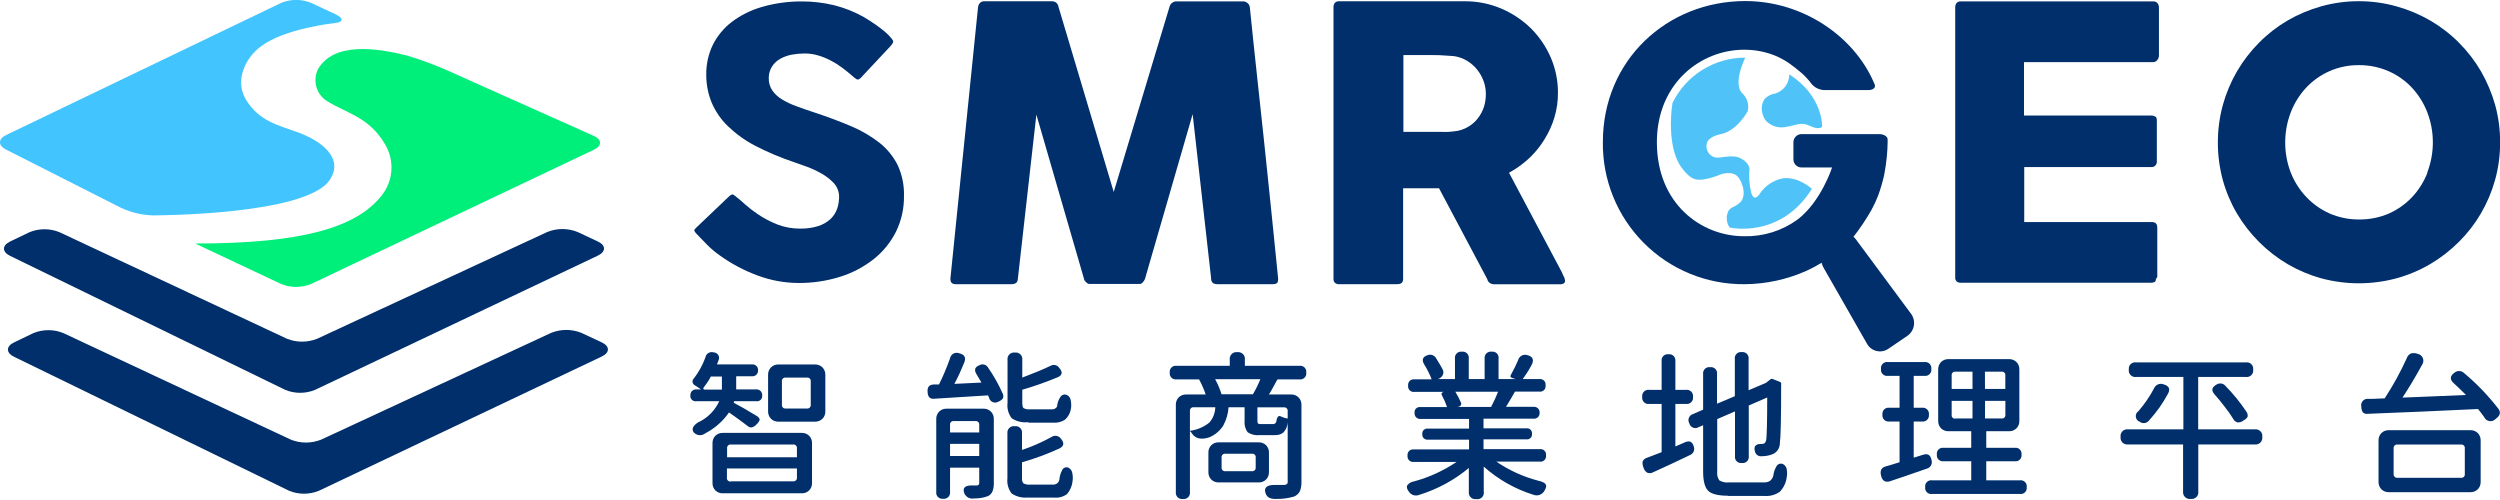 <svg width="140" height="28" viewBox="0 0 140 28" fill="none" xmlns="http://www.w3.org/2000/svg">
<g clip-path="url(#clip0_92_954)">
<path d="M18.465 10.076C19.322 8.791 17.846 7.829 16.692 7.414C15.537 7 14.525 6.78 13.789 5.607C13.127 4.543 13.708 3.262 14.627 2.584C15.989 1.578 18.721 1.297 18.721 1.297C19.229 1.247 19.266 1.024 18.805 0.808L17.422 0.161C16.884 -0.059 16.282 -0.059 15.745 0.161L0.346 7.56C-0.115 7.779 -0.118 8.151 0.346 8.38L6.783 11.641C7.335 11.896 7.933 12.039 8.541 12.062C8.541 12.062 17.134 12.072 18.465 10.076Z" fill="#42C4FF"/>
<path d="M26.962 4.8L25.266 4.038C24.462 3.675 23.636 3.364 22.791 3.11C21.089 2.683 18.688 2.333 17.802 3.884C17.657 4.187 17.626 4.533 17.715 4.857C17.805 5.182 18.01 5.463 18.291 5.647C19.353 6.322 20.683 6.545 21.572 8.095C21.836 8.54 21.956 9.056 21.916 9.572C21.876 10.088 21.678 10.58 21.349 10.979C19.938 12.743 16.914 13.637 10.93 13.637L15.742 15.902C16.28 16.122 16.883 16.122 17.422 15.902L33.256 8.386C33.717 8.166 33.714 7.82 33.256 7.612L26.962 4.8Z" fill="#00EE7A"/>
<path d="M17.756 18.972C17.215 19.186 16.614 19.186 16.073 18.972L3.33 13.003C2.792 12.783 2.19 12.783 1.653 13.003L0.569 13.523C0.108 13.743 0.108 14.108 0.569 14.331L15.971 21.831C16.507 22.053 17.109 22.053 17.645 21.831L33.479 14.315C33.94 14.095 33.94 13.739 33.479 13.523L32.337 12.988C31.797 12.773 31.194 12.773 30.654 12.988L17.756 18.972Z" fill="#002F6C"/>
<path d="M17.976 24.623C17.435 24.836 16.833 24.836 16.292 24.623L3.549 18.653C3.012 18.434 2.41 18.434 1.872 18.653L0.789 19.173C0.331 19.393 0.328 19.758 0.789 19.981L16.187 27.482C16.723 27.703 17.325 27.703 17.861 27.482L33.699 19.965C34.16 19.746 34.157 19.39 33.699 19.173L32.554 18.638C32.013 18.423 31.411 18.423 30.87 18.638L17.976 24.623Z" fill="#002F6C"/>
<path d="M50.27 9.246C50.029 8.766 49.687 8.344 49.267 8.008C48.785 7.63 48.254 7.318 47.689 7.08C47.07 6.814 46.371 6.551 45.628 6.306C45.232 6.177 44.882 6.056 44.588 5.944C44.311 5.846 44.045 5.719 43.793 5.567C43.581 5.442 43.398 5.274 43.255 5.075C43.117 4.871 43.046 4.63 43.05 4.385C43.045 4.146 43.112 3.911 43.242 3.71C43.364 3.528 43.529 3.38 43.722 3.277C43.921 3.172 44.135 3.098 44.356 3.057C44.593 3.015 44.833 2.995 45.074 2.995C45.332 2.995 45.589 3.034 45.835 3.11C46.069 3.18 46.296 3.272 46.513 3.385C46.722 3.494 46.923 3.618 47.113 3.757C47.293 3.887 47.457 4.02 47.605 4.143L47.708 4.233C47.785 4.303 47.866 4.367 47.952 4.425C47.981 4.446 48.016 4.457 48.051 4.456C48.109 4.442 48.162 4.41 48.2 4.363L49.824 2.63C49.888 2.566 49.944 2.494 49.991 2.417C50.01 2.386 50.02 2.351 50.019 2.315C50.002 2.26 49.974 2.209 49.935 2.166C49.832 2.036 49.716 1.915 49.589 1.807C49.434 1.674 49.252 1.532 49.044 1.386C48.837 1.241 48.611 1.095 48.376 0.956C47.85 0.66 47.287 0.437 46.702 0.291C46.116 0.149 45.516 0.079 44.913 0.08C44.152 0.075 43.395 0.179 42.663 0.39C42.053 0.565 41.481 0.85 40.974 1.232C40.53 1.573 40.17 2.01 39.919 2.51C39.669 3.03 39.543 3.601 39.55 4.178C39.547 4.721 39.652 5.26 39.86 5.762C40.07 6.249 40.374 6.689 40.754 7.058C41.209 7.497 41.725 7.868 42.286 8.16C42.993 8.526 43.728 8.836 44.483 9.088L45.167 9.33C45.444 9.431 45.712 9.554 45.968 9.698C46.222 9.835 46.453 10.009 46.655 10.215C46.761 10.32 46.846 10.444 46.903 10.582C46.96 10.72 46.99 10.867 46.99 11.016C46.989 11.242 46.954 11.467 46.884 11.682C46.805 11.906 46.674 12.109 46.501 12.273C46.3 12.453 46.062 12.587 45.804 12.666C45.478 12.763 45.139 12.809 44.799 12.802C44.376 12.804 43.957 12.73 43.561 12.582C43.16 12.426 42.778 12.226 42.422 11.985C42.185 11.826 41.958 11.651 41.745 11.462C41.559 11.298 41.404 11.152 41.286 11.069C41.218 11.007 41.144 10.952 41.067 10.902C41.053 10.893 41.037 10.886 41.02 10.883C40.959 10.902 40.903 10.933 40.853 10.973L39.021 12.718C38.891 12.839 38.873 12.898 38.873 12.907C38.909 12.982 38.958 13.05 39.018 13.108C39.04 13.124 39.06 13.143 39.077 13.164C39.1 13.183 39.119 13.204 39.136 13.229C39.257 13.356 39.408 13.514 39.603 13.711C39.814 13.922 40.041 14.114 40.284 14.287C40.941 14.762 41.659 15.145 42.419 15.426C43.156 15.702 43.937 15.845 44.724 15.847C45.518 15.852 46.307 15.733 47.064 15.494C47.743 15.281 48.377 14.945 48.936 14.504C49.454 14.091 49.876 13.57 50.174 12.978C50.478 12.358 50.631 11.676 50.623 10.985C50.641 10.386 50.52 9.791 50.27 9.246Z" fill="#002F6C"/>
<path d="M69.991 0.415C69.987 0.369 69.974 0.324 69.953 0.283C69.931 0.242 69.902 0.206 69.867 0.176C69.798 0.112 69.707 0.077 69.613 0.077H65.9C65.806 0.073 65.714 0.101 65.639 0.158C65.565 0.214 65.512 0.296 65.491 0.387L62.369 10.75L59.275 0.381C59.263 0.291 59.218 0.21 59.148 0.152C59.079 0.095 58.99 0.066 58.9 0.071H55.137C55.09 0.067 55.043 0.073 54.998 0.089C54.954 0.105 54.914 0.131 54.88 0.164C54.815 0.231 54.776 0.319 54.769 0.412L53.222 15.605C53.222 15.822 53.311 15.915 53.531 15.915H56.626C56.882 15.915 56.994 15.819 57.003 15.584L58.037 6.418L60.701 15.602C60.713 15.681 60.755 15.752 60.819 15.8C60.862 15.853 60.922 15.889 60.989 15.902H63.848C63.909 15.89 63.964 15.855 64 15.803C64.054 15.751 64.095 15.686 64.12 15.615L66.788 6.393L67.821 15.571C67.821 15.819 67.939 15.915 68.19 15.915H71.266C71.535 15.915 71.575 15.806 71.575 15.646V15.59C71.321 13.037 71.058 10.481 70.798 8.008C70.538 5.536 70.248 2.971 69.991 0.415Z" fill="#002F6C"/>
<path d="M87.369 15.067L84.504 9.673L84.634 9.599C85.015 9.38 85.368 9.115 85.686 8.81C86.003 8.504 86.278 8.157 86.506 7.779C86.74 7.401 86.923 6.993 87.05 6.566C87.182 6.124 87.248 5.664 87.245 5.202C87.249 4.519 87.111 3.842 86.84 3.215C86.575 2.605 86.197 2.051 85.726 1.581C85.245 1.114 84.682 0.739 84.064 0.477C83.419 0.204 82.725 0.067 82.025 0.071H75.001C74.956 0.067 74.911 0.072 74.869 0.086C74.827 0.101 74.788 0.124 74.756 0.155C74.698 0.23 74.67 0.323 74.676 0.418V15.602C74.672 15.645 74.677 15.688 74.69 15.728C74.703 15.768 74.725 15.806 74.753 15.838C74.823 15.893 74.911 15.921 75.001 15.915H78.231C78.516 15.915 78.575 15.788 78.575 15.605V10.543H80.586L83.288 15.633C83.303 15.715 83.35 15.789 83.418 15.838C83.487 15.89 83.572 15.918 83.659 15.918H87.372C87.448 15.923 87.523 15.902 87.586 15.859C87.606 15.841 87.622 15.819 87.632 15.793C87.642 15.768 87.645 15.741 87.641 15.714C87.632 15.613 87.598 15.517 87.543 15.432C87.487 15.293 87.434 15.172 87.369 15.067ZM83.102 5.982C83.026 6.214 82.911 6.432 82.761 6.625C82.609 6.821 82.42 6.985 82.204 7.108C81.977 7.243 81.722 7.326 81.459 7.352C81.335 7.368 81.221 7.377 81.115 7.386C81.01 7.396 80.892 7.386 80.756 7.386H78.59V3.085H80.246C80.462 3.085 80.657 3.085 80.84 3.104L81.412 3.141C81.675 3.178 81.928 3.267 82.155 3.404C82.37 3.534 82.561 3.7 82.718 3.896C82.873 4.089 82.995 4.305 83.08 4.537C83.163 4.763 83.206 5.001 83.207 5.242C83.212 5.493 83.176 5.742 83.102 5.982Z" fill="#002F6C"/>
<path d="M120.545 3.478C120.594 3.484 120.643 3.477 120.688 3.458C120.733 3.439 120.772 3.408 120.802 3.37C120.863 3.299 120.898 3.209 120.901 3.116V0.439C120.907 0.341 120.875 0.243 120.811 0.167C120.778 0.134 120.739 0.109 120.695 0.093C120.651 0.078 120.604 0.072 120.557 0.077H109.81C109.768 0.074 109.724 0.08 109.684 0.094C109.644 0.109 109.606 0.131 109.575 0.161C109.515 0.234 109.485 0.327 109.492 0.421V15.522C109.486 15.564 109.491 15.607 109.504 15.648C109.517 15.689 109.54 15.726 109.569 15.757C109.636 15.813 109.723 15.841 109.81 15.834H120.44C120.706 15.834 120.721 15.723 120.731 15.664V15.615L120.765 15.578C120.778 15.567 120.788 15.554 120.796 15.539C120.803 15.524 120.807 15.508 120.808 15.491V12.774C120.808 12.526 120.715 12.434 120.474 12.434H113.357V9.355H120.474C120.516 9.359 120.558 9.353 120.597 9.338C120.637 9.323 120.672 9.299 120.7 9.268C120.749 9.216 120.779 9.148 120.783 9.076V6.737C120.783 6.591 120.731 6.551 120.712 6.539C120.638 6.49 120.55 6.466 120.462 6.471H113.344V3.478H120.545Z" fill="#002F6C"/>
<path d="M139.731 5.886C139.544 5.225 139.277 4.59 138.936 3.995C138.594 3.409 138.178 2.869 137.698 2.389C137.22 1.908 136.681 1.492 136.095 1.151C135.497 0.805 134.858 0.536 134.192 0.353C133.509 0.162 132.803 0.066 132.094 0.068C131.384 0.066 130.677 0.162 129.993 0.353C129.332 0.537 128.698 0.804 128.105 1.148C127.522 1.489 126.986 1.905 126.511 2.386C126.032 2.867 125.616 3.406 125.273 3.992C124.929 4.586 124.662 5.221 124.478 5.883C124.292 6.568 124.199 7.274 124.2 7.984C124.199 8.693 124.292 9.4 124.478 10.085C124.659 10.743 124.927 11.375 125.273 11.963C125.618 12.543 126.034 13.077 126.511 13.554C126.989 14.032 127.526 14.448 128.108 14.792C128.7 15.137 129.335 15.405 129.996 15.587C131.371 15.957 132.82 15.957 134.195 15.587C134.857 15.406 135.493 15.139 136.086 14.792C136.67 14.448 137.208 14.032 137.689 13.554C138.168 13.079 138.584 12.544 138.926 11.963C139.271 11.374 139.538 10.742 139.722 10.085C139.912 9.401 140.008 8.694 140.006 7.984C140.011 7.275 139.918 6.569 139.731 5.886ZM135.94 9.661C135.746 10.169 135.454 10.634 135.083 11.032C134.713 11.425 134.268 11.741 133.774 11.96C133.248 12.184 132.681 12.297 132.109 12.291C131.538 12.295 130.972 12.179 130.447 11.951C129.956 11.731 129.513 11.415 129.145 11.023C128.772 10.629 128.479 10.166 128.281 9.661C128.075 9.124 127.97 8.553 127.972 7.978C127.971 7.403 128.076 6.834 128.281 6.297C128.476 5.786 128.767 5.318 129.138 4.917C129.506 4.523 129.949 4.207 130.441 3.989C130.964 3.758 131.529 3.642 132.1 3.648C132.673 3.643 133.24 3.759 133.765 3.989C134.26 4.206 134.705 4.521 135.074 4.917C135.445 5.318 135.736 5.786 135.931 6.297C136.137 6.834 136.241 7.403 136.24 7.978C136.24 8.553 136.133 9.124 135.925 9.661H135.94Z" fill="#002F6C"/>
<path d="M38.879 24.242C38.827 24.196 38.795 24.131 38.79 24.062C38.785 23.993 38.807 23.924 38.851 23.871C38.941 23.75 39.062 23.657 39.201 23.602C39.675 23.353 40.053 22.955 40.278 22.469H38.993C38.948 22.476 38.902 22.472 38.859 22.458C38.816 22.443 38.776 22.419 38.744 22.387C38.712 22.355 38.688 22.316 38.673 22.272C38.659 22.229 38.655 22.183 38.662 22.138C38.659 22.093 38.665 22.049 38.681 22.007C38.696 21.966 38.721 21.928 38.752 21.897C38.783 21.865 38.821 21.841 38.863 21.825C38.904 21.81 38.949 21.803 38.993 21.807H39.272C39.247 21.807 39.207 21.767 39.145 21.726L38.931 21.59C38.895 21.573 38.862 21.547 38.837 21.515C38.811 21.484 38.793 21.447 38.783 21.407C38.776 21.367 38.78 21.326 38.793 21.288C38.807 21.249 38.83 21.215 38.86 21.188C39.134 20.831 39.351 20.435 39.504 20.012C39.513 19.962 39.532 19.914 39.56 19.872C39.589 19.83 39.626 19.795 39.67 19.769C39.713 19.742 39.761 19.726 39.812 19.719C39.862 19.713 39.913 19.718 39.962 19.733C40.015 19.734 40.068 19.748 40.114 19.775C40.161 19.802 40.199 19.84 40.226 19.886C40.254 19.932 40.268 19.985 40.269 20.038C40.27 20.092 40.257 20.145 40.231 20.191C40.208 20.264 40.181 20.335 40.151 20.405H42.116C42.16 20.401 42.206 20.407 42.248 20.423C42.29 20.438 42.328 20.463 42.36 20.494C42.392 20.526 42.417 20.565 42.432 20.607C42.447 20.649 42.454 20.694 42.45 20.739C42.453 20.784 42.447 20.828 42.431 20.87C42.415 20.912 42.391 20.95 42.359 20.982C42.327 21.013 42.289 21.037 42.247 21.053C42.205 21.068 42.16 21.074 42.116 21.07H41.227V21.538C41.227 21.659 41.227 21.749 41.227 21.807H42.351C42.395 21.803 42.44 21.81 42.481 21.825C42.523 21.841 42.561 21.865 42.592 21.897C42.623 21.928 42.648 21.966 42.663 22.007C42.679 22.049 42.685 22.093 42.682 22.138C42.689 22.183 42.685 22.229 42.671 22.272C42.656 22.316 42.632 22.355 42.6 22.387C42.568 22.419 42.528 22.443 42.485 22.458C42.442 22.472 42.396 22.476 42.351 22.469H41.113L41.085 22.552C41.366 22.695 41.797 22.942 42.379 23.295C42.496 23.372 42.552 23.45 42.54 23.521C42.499 23.622 42.434 23.711 42.351 23.781C42.285 23.852 42.202 23.904 42.109 23.933C42.065 23.939 42.02 23.936 41.978 23.922C41.935 23.908 41.897 23.884 41.865 23.852C41.453 23.543 41.107 23.289 40.825 23.097C40.484 23.588 40.029 23.989 39.498 24.264C39.409 24.336 39.298 24.373 39.184 24.369C39.07 24.365 38.962 24.32 38.879 24.242ZM39.498 21.819H40.426V21.086H39.807C39.737 21.224 39.656 21.356 39.566 21.482C39.516 21.553 39.47 21.618 39.42 21.677C39.371 21.735 39.362 21.819 39.47 21.819H39.498ZM40.485 27.624C40.407 27.628 40.329 27.616 40.256 27.588C40.183 27.56 40.117 27.518 40.061 27.463C40.007 27.408 39.965 27.342 39.937 27.27C39.909 27.197 39.897 27.12 39.9 27.043V24.824C39.897 24.746 39.909 24.669 39.937 24.597C39.965 24.524 40.007 24.458 40.061 24.403C40.117 24.349 40.183 24.306 40.256 24.279C40.329 24.251 40.407 24.238 40.485 24.242H44.888C44.966 24.238 45.044 24.251 45.117 24.279C45.19 24.306 45.256 24.349 45.312 24.403C45.366 24.458 45.409 24.524 45.436 24.597C45.464 24.669 45.477 24.746 45.473 24.824V27.043C45.477 27.12 45.464 27.197 45.436 27.27C45.409 27.342 45.366 27.408 45.312 27.463C45.256 27.518 45.19 27.56 45.117 27.588C45.044 27.616 44.966 27.628 44.888 27.624H40.485ZM40.717 25.607H44.628V25.108C44.632 25.079 44.63 25.05 44.62 25.022C44.611 24.994 44.596 24.969 44.575 24.948C44.554 24.927 44.529 24.911 44.501 24.901C44.474 24.892 44.444 24.888 44.415 24.892H40.934C40.904 24.888 40.874 24.891 40.846 24.9C40.818 24.909 40.792 24.925 40.771 24.946C40.75 24.967 40.734 24.993 40.725 25.021C40.716 25.049 40.713 25.079 40.717 25.108V25.607ZM40.934 26.953H44.415C44.444 26.956 44.474 26.953 44.501 26.944C44.529 26.934 44.554 26.918 44.575 26.897C44.596 26.876 44.611 26.851 44.62 26.823C44.63 26.795 44.632 26.765 44.628 26.736V26.235H40.708V26.736C40.702 26.766 40.703 26.797 40.711 26.826C40.719 26.855 40.734 26.882 40.754 26.904C40.775 26.927 40.8 26.944 40.829 26.955C40.857 26.965 40.888 26.969 40.918 26.965L40.934 26.953ZM43.598 23.614C43.52 23.617 43.443 23.604 43.371 23.576C43.299 23.549 43.233 23.507 43.177 23.453C43.122 23.397 43.08 23.331 43.051 23.258C43.023 23.185 43.01 23.107 43.013 23.029V20.993C43.01 20.915 43.023 20.838 43.051 20.765C43.08 20.693 43.122 20.627 43.177 20.572C43.232 20.518 43.298 20.475 43.371 20.448C43.443 20.42 43.52 20.407 43.598 20.411H45.634C45.712 20.407 45.789 20.42 45.861 20.448C45.934 20.475 46 20.518 46.055 20.572C46.109 20.627 46.152 20.693 46.18 20.765C46.209 20.838 46.222 20.915 46.219 20.993V23.029C46.222 23.107 46.209 23.185 46.181 23.258C46.152 23.331 46.11 23.397 46.055 23.453C45.999 23.507 45.933 23.549 45.861 23.576C45.789 23.604 45.711 23.617 45.634 23.614H43.598ZM44 22.877H45.185C45.215 22.881 45.245 22.879 45.273 22.869C45.301 22.86 45.327 22.844 45.348 22.823C45.369 22.802 45.385 22.776 45.394 22.748C45.403 22.72 45.406 22.69 45.402 22.661V21.361C45.406 21.332 45.403 21.302 45.394 21.274C45.385 21.245 45.369 21.22 45.348 21.199C45.327 21.178 45.301 21.162 45.273 21.153C45.245 21.143 45.215 21.14 45.185 21.145H44C43.971 21.141 43.941 21.144 43.914 21.154C43.886 21.163 43.861 21.179 43.84 21.2C43.819 21.221 43.804 21.247 43.795 21.274C43.785 21.302 43.783 21.332 43.787 21.361V22.661C43.782 22.689 43.785 22.717 43.793 22.744C43.801 22.771 43.815 22.796 43.834 22.816C43.853 22.837 43.876 22.853 43.902 22.864C43.928 22.875 43.957 22.879 43.985 22.877H44Z" fill="#002F6C"/>
<path d="M55.385 22.268C55.385 22.249 55.37 22.228 55.357 22.2L55.329 22.141L53.141 22.277L52.306 22.33C52.258 22.337 52.209 22.334 52.162 22.32C52.116 22.306 52.073 22.282 52.037 22.249C51.977 22.165 51.946 22.064 51.947 21.962C51.916 21.68 52.034 21.538 52.297 21.531H52.43H52.584C52.82 21.054 53.027 20.564 53.203 20.061C53.214 20.007 53.236 19.955 53.269 19.911C53.302 19.866 53.344 19.829 53.393 19.802C53.442 19.776 53.496 19.76 53.551 19.757C53.607 19.753 53.662 19.762 53.714 19.783C54.023 19.854 54.122 20.04 53.983 20.337C53.841 20.687 53.674 21.07 53.445 21.497L54.2 21.46L54.961 21.423C54.843 21.217 54.751 21.059 54.682 20.95C54.534 20.714 54.593 20.547 54.862 20.445C54.942 20.404 55.036 20.394 55.123 20.42C55.21 20.445 55.284 20.503 55.329 20.581C55.651 21.044 55.928 21.536 56.156 22.051C56.176 22.093 56.186 22.139 56.186 22.186C56.186 22.232 56.176 22.278 56.156 22.32C56.091 22.397 56.008 22.456 55.914 22.491C55.866 22.521 55.812 22.539 55.756 22.544C55.7 22.548 55.643 22.539 55.591 22.517C55.539 22.495 55.493 22.461 55.458 22.418C55.422 22.375 55.397 22.323 55.385 22.268ZM52.816 27.931C52.764 27.938 52.711 27.933 52.66 27.916C52.61 27.899 52.565 27.871 52.527 27.833C52.49 27.796 52.461 27.75 52.444 27.7C52.428 27.65 52.422 27.596 52.43 27.544V23.468C52.427 23.391 52.44 23.313 52.468 23.241C52.496 23.169 52.539 23.103 52.594 23.048C52.649 22.993 52.715 22.951 52.787 22.923C52.86 22.895 52.937 22.883 53.015 22.887H55.069C55.147 22.883 55.224 22.895 55.297 22.923C55.369 22.951 55.435 22.993 55.49 23.048C55.545 23.103 55.587 23.169 55.616 23.241C55.644 23.313 55.657 23.391 55.654 23.468V27.043C55.661 27.204 55.636 27.365 55.58 27.516C55.529 27.635 55.437 27.731 55.32 27.785C55.07 27.875 54.806 27.918 54.54 27.912C54.431 27.934 54.318 27.917 54.22 27.864C54.121 27.812 54.045 27.727 54.002 27.624C53.887 27.315 54.042 27.172 54.469 27.185H54.63H54.692C54.711 27.188 54.731 27.186 54.75 27.18C54.769 27.174 54.786 27.164 54.8 27.15C54.814 27.136 54.825 27.119 54.831 27.101C54.838 27.082 54.84 27.062 54.837 27.043V26.189H53.203V27.553C53.209 27.605 53.203 27.657 53.185 27.706C53.167 27.755 53.139 27.8 53.102 27.836C53.065 27.872 53.02 27.9 52.97 27.916C52.921 27.933 52.868 27.938 52.816 27.931ZM53.203 24.217H54.837V23.797C54.841 23.767 54.839 23.737 54.829 23.709C54.82 23.681 54.804 23.655 54.783 23.634C54.762 23.613 54.736 23.597 54.708 23.588C54.68 23.578 54.65 23.576 54.621 23.58H53.417C53.388 23.576 53.358 23.578 53.33 23.588C53.301 23.597 53.276 23.613 53.255 23.634C53.234 23.655 53.219 23.681 53.21 23.709C53.201 23.737 53.199 23.767 53.203 23.797V24.217ZM53.203 25.535H54.837V24.855H53.203V25.535ZM57.582 23.642C57.256 23.68 56.928 23.603 56.654 23.422C56.467 23.175 56.384 22.866 56.422 22.559V20.157C56.413 20.101 56.418 20.044 56.436 19.99C56.454 19.936 56.484 19.887 56.524 19.847C56.564 19.807 56.612 19.776 56.666 19.758C56.72 19.74 56.777 19.735 56.833 19.743C56.889 19.735 56.947 19.741 57.001 19.759C57.054 19.777 57.103 19.807 57.143 19.847C57.184 19.887 57.214 19.936 57.232 19.99C57.25 20.044 57.255 20.101 57.248 20.157V21.145C57.867 20.909 58.414 20.69 58.844 20.479C58.925 20.436 59.019 20.424 59.108 20.448C59.197 20.471 59.273 20.528 59.321 20.606C59.522 20.838 59.494 21.011 59.231 21.126C58.584 21.395 57.921 21.629 57.248 21.825V22.571C57.248 22.72 57.273 22.816 57.322 22.856C57.432 22.912 57.556 22.935 57.678 22.921H58.888C58.949 22.929 59.011 22.918 59.066 22.891C59.121 22.863 59.167 22.82 59.197 22.766C59.209 22.584 59.267 22.408 59.367 22.255C59.384 22.221 59.407 22.191 59.436 22.165C59.464 22.14 59.497 22.121 59.533 22.108C59.569 22.096 59.607 22.091 59.645 22.093C59.683 22.096 59.72 22.105 59.754 22.122C59.812 22.152 59.861 22.196 59.898 22.25C59.934 22.305 59.956 22.367 59.962 22.432C59.991 22.571 59.996 22.715 59.977 22.856C59.946 23.103 59.829 23.331 59.646 23.499C59.447 23.629 59.211 23.689 58.974 23.67H57.591L57.582 23.642ZM57.582 27.86C57.256 27.897 56.927 27.818 56.654 27.637C56.465 27.394 56.38 27.087 56.415 26.783V24.27C56.408 24.215 56.414 24.158 56.432 24.105C56.45 24.052 56.48 24.005 56.52 23.966C56.56 23.927 56.609 23.897 56.662 23.88C56.715 23.863 56.772 23.859 56.827 23.868C56.882 23.859 56.938 23.864 56.991 23.881C57.043 23.898 57.091 23.928 57.131 23.967C57.17 24.006 57.2 24.054 57.217 24.106C57.235 24.159 57.24 24.215 57.232 24.27V25.198C57.81 25.004 58.368 24.758 58.9 24.462C58.983 24.41 59.083 24.392 59.179 24.412C59.275 24.432 59.359 24.489 59.414 24.57C59.609 24.799 59.587 24.979 59.34 25.108C58.658 25.422 57.954 25.683 57.232 25.888V26.779C57.225 26.831 57.229 26.884 57.243 26.934C57.258 26.984 57.282 27.03 57.316 27.07C57.432 27.127 57.562 27.151 57.69 27.139H58.965C59.047 27.144 59.129 27.12 59.195 27.071C59.261 27.021 59.307 26.95 59.324 26.869C59.336 26.683 59.388 26.502 59.476 26.337C59.489 26.303 59.51 26.271 59.536 26.245C59.563 26.219 59.594 26.199 59.629 26.186C59.663 26.172 59.7 26.166 59.737 26.168C59.775 26.169 59.811 26.178 59.844 26.195C59.9 26.227 59.948 26.272 59.983 26.325C60.02 26.379 60.043 26.44 60.051 26.504C60.08 26.639 60.085 26.779 60.067 26.916C60.045 27.192 59.937 27.454 59.757 27.665C59.554 27.817 59.302 27.888 59.049 27.866H57.613L57.582 27.86Z" fill="#002F6C"/>
<path d="M70.873 27.624C70.761 27.315 70.938 27.148 71.402 27.157H71.906C71.964 27.158 72.02 27.14 72.067 27.108C72.084 27.089 72.097 27.067 72.104 27.043C72.112 27.019 72.114 26.993 72.11 26.968V23.642C72.101 23.853 72.019 24.055 71.878 24.214C71.737 24.327 71.557 24.381 71.377 24.366H70.551C70.309 24.396 70.065 24.338 69.864 24.202C69.731 24.015 69.671 23.786 69.697 23.558V22.806H68.799C68.776 23.164 68.676 23.512 68.505 23.827C68.317 24.127 68.04 24.359 67.713 24.493C67.255 24.641 66.927 24.561 66.735 24.251C66.712 24.208 66.677 24.171 66.636 24.143V27.547C66.644 27.6 66.639 27.655 66.622 27.706C66.605 27.758 66.576 27.804 66.538 27.843C66.5 27.881 66.454 27.91 66.403 27.928C66.351 27.945 66.297 27.95 66.243 27.943C66.189 27.951 66.135 27.946 66.083 27.929C66.031 27.912 65.984 27.883 65.946 27.844C65.908 27.806 65.879 27.759 65.861 27.707C65.844 27.656 65.839 27.601 65.847 27.547V22.673C65.844 22.596 65.857 22.519 65.885 22.446C65.913 22.374 65.954 22.308 66.008 22.252C66.064 22.198 66.131 22.156 66.204 22.128C66.276 22.1 66.354 22.088 66.432 22.091H67.518C67.42 21.8 67.297 21.517 67.15 21.247H65.884C65.833 21.253 65.78 21.248 65.731 21.231C65.681 21.214 65.637 21.186 65.6 21.149C65.563 21.111 65.536 21.066 65.52 21.017C65.504 20.967 65.499 20.915 65.507 20.863C65.5 20.812 65.504 20.759 65.521 20.71C65.537 20.661 65.565 20.617 65.601 20.58C65.638 20.543 65.683 20.516 65.732 20.499C65.781 20.483 65.833 20.478 65.884 20.485H68.867V20.145C68.859 20.087 68.864 20.029 68.883 19.973C68.901 19.918 68.932 19.868 68.973 19.827C69.014 19.786 69.065 19.755 69.12 19.736C69.175 19.718 69.234 19.713 69.291 19.721C69.349 19.713 69.407 19.719 69.462 19.738C69.517 19.756 69.566 19.787 69.607 19.828C69.648 19.869 69.679 19.919 69.697 19.974C69.715 20.029 69.72 20.088 69.712 20.145V20.485H72.773C72.824 20.478 72.876 20.483 72.925 20.499C72.974 20.516 73.019 20.543 73.055 20.58C73.092 20.617 73.12 20.661 73.136 20.71C73.153 20.759 73.157 20.812 73.15 20.863C73.158 20.915 73.153 20.967 73.137 21.017C73.121 21.066 73.094 21.111 73.057 21.149C73.02 21.186 72.976 21.214 72.926 21.231C72.877 21.248 72.824 21.253 72.773 21.247H71.535C71.535 21.271 71.501 21.311 71.47 21.364C71.284 21.704 71.16 21.949 71.058 22.091H72.296C72.374 22.088 72.451 22.1 72.523 22.128C72.596 22.156 72.662 22.198 72.717 22.252C72.772 22.308 72.814 22.373 72.842 22.446C72.871 22.518 72.884 22.596 72.881 22.673V26.965C72.888 27.145 72.861 27.325 72.8 27.494C72.733 27.633 72.618 27.743 72.475 27.804C72.144 27.903 71.8 27.948 71.454 27.94C71.139 27.952 70.945 27.847 70.873 27.624ZM66.636 24.125C67.034 24.075 67.41 23.917 67.722 23.666C67.931 23.427 68.049 23.123 68.057 22.806H66.853C66.824 22.802 66.794 22.805 66.766 22.814C66.738 22.823 66.713 22.839 66.692 22.86C66.671 22.88 66.655 22.905 66.645 22.933C66.636 22.961 66.633 22.991 66.636 23.02V24.125ZM68.252 27.015C68.174 27.018 68.097 27.006 68.025 26.978C67.952 26.95 67.886 26.908 67.831 26.854C67.776 26.798 67.734 26.732 67.706 26.659C67.679 26.586 67.666 26.508 67.67 26.43V25.353C67.666 25.276 67.679 25.198 67.707 25.126C67.734 25.053 67.776 24.988 67.831 24.932C67.886 24.878 67.952 24.836 68.025 24.808C68.097 24.78 68.174 24.768 68.252 24.771H70.48C70.557 24.768 70.634 24.78 70.707 24.808C70.779 24.836 70.845 24.878 70.9 24.932C70.955 24.988 70.997 25.053 71.025 25.126C71.052 25.198 71.065 25.276 71.061 25.353V26.43C71.065 26.508 71.053 26.586 71.025 26.659C70.997 26.732 70.955 26.798 70.9 26.854C70.845 26.908 70.779 26.95 70.707 26.978C70.634 27.006 70.557 27.018 70.48 27.015H68.252ZM68.406 22.079H70.164C70.323 21.808 70.462 21.526 70.579 21.234H68.047C68.196 21.503 68.316 21.786 68.406 22.079ZM68.62 26.387H70.105C70.135 26.391 70.164 26.388 70.192 26.379C70.221 26.369 70.246 26.353 70.267 26.332C70.287 26.311 70.303 26.285 70.312 26.257C70.321 26.229 70.323 26.199 70.319 26.17V25.622C70.323 25.593 70.32 25.564 70.311 25.536C70.302 25.508 70.286 25.483 70.265 25.462C70.245 25.441 70.219 25.426 70.192 25.416C70.164 25.407 70.134 25.404 70.105 25.409H68.623C68.594 25.404 68.564 25.407 68.537 25.416C68.509 25.426 68.484 25.441 68.463 25.462C68.442 25.483 68.427 25.508 68.417 25.536C68.408 25.564 68.405 25.593 68.409 25.622V26.17C68.405 26.199 68.407 26.229 68.416 26.256C68.425 26.284 68.44 26.31 68.46 26.331C68.481 26.352 68.506 26.368 68.534 26.378C68.561 26.387 68.591 26.39 68.62 26.387ZM70.65 23.747H71.287C71.326 23.751 71.364 23.741 71.397 23.721C71.429 23.7 71.454 23.669 71.467 23.632C71.506 23.346 71.596 23.242 71.736 23.323C71.854 23.382 71.98 23.422 72.11 23.441V23.026C72.115 22.997 72.112 22.967 72.103 22.94C72.093 22.912 72.078 22.887 72.057 22.866C72.036 22.845 72.011 22.829 71.983 22.82C71.955 22.811 71.926 22.808 71.897 22.812H70.415V23.558C70.415 23.648 70.43 23.701 70.455 23.722C70.516 23.748 70.584 23.756 70.65 23.747Z" fill="#002F6C"/>
<path d="M82.666 27.949C82.61 27.957 82.554 27.953 82.501 27.935C82.447 27.918 82.399 27.888 82.359 27.849C82.319 27.81 82.289 27.762 82.271 27.709C82.253 27.656 82.247 27.599 82.254 27.544V26.207C81.435 26.889 80.488 27.401 79.469 27.714C79.372 27.754 79.264 27.76 79.163 27.73C79.062 27.701 78.973 27.639 78.912 27.553C78.791 27.398 78.757 27.275 78.804 27.182C78.848 27.123 78.903 27.073 78.966 27.035C79.029 26.997 79.099 26.973 79.172 26.962C80.026 26.733 80.835 26.362 81.567 25.867H79.172C79.125 25.873 79.076 25.869 79.031 25.854C78.985 25.838 78.944 25.813 78.91 25.779C78.876 25.745 78.851 25.704 78.835 25.658C78.82 25.613 78.816 25.564 78.822 25.517C78.816 25.47 78.82 25.421 78.835 25.376C78.851 25.33 78.876 25.289 78.91 25.255C78.944 25.221 78.985 25.195 79.031 25.18C79.076 25.165 79.125 25.161 79.172 25.167H82.267V24.62H79.958C79.916 24.625 79.874 24.62 79.834 24.606C79.794 24.592 79.758 24.57 79.728 24.54C79.698 24.51 79.676 24.474 79.662 24.434C79.648 24.394 79.644 24.352 79.649 24.31C79.644 24.268 79.648 24.226 79.662 24.186C79.676 24.146 79.698 24.11 79.728 24.08C79.758 24.05 79.794 24.028 79.834 24.014C79.874 24 79.916 23.996 79.958 24.001H82.267V23.462H79.546C79.502 23.465 79.457 23.459 79.415 23.443C79.373 23.428 79.335 23.403 79.304 23.371C79.272 23.34 79.248 23.302 79.233 23.259C79.218 23.217 79.212 23.173 79.215 23.128C79.209 23.083 79.213 23.037 79.227 22.994C79.241 22.95 79.265 22.911 79.297 22.879C79.33 22.847 79.369 22.822 79.412 22.808C79.456 22.794 79.501 22.79 79.546 22.797H81.035C80.959 22.57 80.864 22.351 80.75 22.141C80.695 22.042 80.729 21.974 80.846 21.946H79.206C79.158 21.953 79.11 21.948 79.064 21.933C79.018 21.918 78.977 21.892 78.943 21.858C78.909 21.823 78.883 21.782 78.868 21.736C78.853 21.69 78.849 21.641 78.856 21.593C78.85 21.546 78.854 21.497 78.869 21.452C78.885 21.406 78.91 21.365 78.944 21.331C78.978 21.297 79.019 21.272 79.065 21.256C79.11 21.241 79.159 21.237 79.206 21.244H80.175C80.063 20.957 79.926 20.681 79.763 20.42C79.599 20.157 79.664 19.978 79.949 19.888C80.034 19.856 80.127 19.855 80.213 19.885C80.298 19.915 80.37 19.974 80.416 20.052C80.577 20.309 80.704 20.523 80.794 20.696C80.817 20.744 80.829 20.797 80.829 20.851C80.829 20.904 80.817 20.957 80.794 21.005C80.737 21.111 80.642 21.191 80.528 21.228H80.5H81.478V20.08C81.47 20.027 81.475 19.974 81.492 19.924C81.509 19.874 81.537 19.828 81.575 19.791C81.612 19.753 81.658 19.725 81.708 19.708C81.758 19.691 81.812 19.686 81.864 19.693C81.917 19.686 81.97 19.691 82.02 19.708C82.071 19.725 82.116 19.753 82.154 19.791C82.191 19.828 82.219 19.874 82.236 19.924C82.253 19.974 82.258 20.027 82.251 20.08V21.228H83.139V20.08C83.132 20.027 83.138 19.973 83.156 19.922C83.173 19.871 83.202 19.825 83.241 19.788C83.279 19.75 83.326 19.722 83.377 19.706C83.428 19.689 83.482 19.685 83.535 19.693C83.588 19.686 83.641 19.691 83.691 19.708C83.741 19.725 83.787 19.753 83.824 19.791C83.861 19.828 83.889 19.874 83.906 19.924C83.922 19.974 83.927 20.028 83.919 20.08V21.228H84.881L84.683 21.166C84.587 21.135 84.56 21.083 84.603 21.005C84.755 20.734 84.892 20.455 85.014 20.17C85.028 20.115 85.053 20.064 85.088 20.02C85.123 19.975 85.167 19.939 85.217 19.913C85.267 19.886 85.322 19.871 85.378 19.867C85.434 19.864 85.491 19.872 85.544 19.891C85.853 19.969 85.924 20.164 85.751 20.476C85.578 20.789 85.414 21.033 85.274 21.228H86.203C86.25 21.221 86.299 21.226 86.344 21.241C86.39 21.256 86.431 21.282 86.465 21.316C86.499 21.35 86.524 21.391 86.54 21.436C86.555 21.482 86.559 21.53 86.552 21.578C86.56 21.625 86.556 21.674 86.541 21.72C86.526 21.766 86.5 21.808 86.466 21.842C86.432 21.876 86.391 21.902 86.345 21.918C86.299 21.933 86.251 21.937 86.203 21.93H84.838C84.724 22.138 84.556 22.422 84.337 22.782H85.884C85.929 22.778 85.973 22.784 86.015 22.799C86.057 22.814 86.096 22.838 86.127 22.87C86.159 22.901 86.184 22.939 86.199 22.981C86.215 23.023 86.222 23.068 86.218 23.113C86.222 23.157 86.216 23.203 86.2 23.245C86.185 23.287 86.16 23.325 86.129 23.357C86.097 23.389 86.058 23.413 86.016 23.429C85.974 23.445 85.929 23.451 85.884 23.447H83.077V23.985H85.482C85.524 23.98 85.566 23.985 85.606 23.999C85.646 24.012 85.682 24.035 85.712 24.065C85.741 24.095 85.764 24.131 85.778 24.171C85.792 24.21 85.796 24.253 85.791 24.295C85.796 24.337 85.792 24.379 85.778 24.419C85.764 24.459 85.741 24.495 85.712 24.524C85.682 24.554 85.646 24.577 85.606 24.591C85.566 24.605 85.524 24.609 85.482 24.604H83.077V25.152H86.224C86.272 25.145 86.321 25.149 86.367 25.164C86.413 25.178 86.454 25.204 86.489 25.238C86.523 25.272 86.549 25.314 86.564 25.359C86.58 25.405 86.584 25.454 86.577 25.502C86.584 25.549 86.58 25.598 86.564 25.644C86.549 25.689 86.523 25.731 86.489 25.765C86.454 25.799 86.413 25.825 86.367 25.839C86.321 25.854 86.272 25.858 86.224 25.851H83.795C84.519 26.345 85.323 26.709 86.172 26.928C86.388 26.974 86.518 27.046 86.568 27.139C86.617 27.231 86.568 27.361 86.46 27.528C86.396 27.619 86.304 27.687 86.198 27.719C86.092 27.752 85.978 27.748 85.875 27.708C84.844 27.387 83.895 26.849 83.09 26.13V27.528C83.101 27.586 83.098 27.646 83.081 27.703C83.063 27.759 83.032 27.811 82.99 27.852C82.948 27.894 82.897 27.924 82.84 27.941C82.784 27.958 82.724 27.961 82.666 27.949ZM81.626 22.788H83.501C83.648 22.512 83.779 22.227 83.894 21.937H81.499C81.616 22.129 81.72 22.33 81.809 22.537C81.821 22.561 81.827 22.588 81.827 22.616C81.827 22.643 81.821 22.67 81.809 22.695C81.79 22.718 81.766 22.738 81.74 22.753C81.713 22.767 81.684 22.776 81.654 22.778L81.626 22.788Z" fill="#002F6C"/>
<path d="M92.237 26.467C92.137 26.401 92.066 26.301 92.036 26.185C91.987 26.077 91.971 25.956 91.989 25.839C92.013 25.787 92.048 25.742 92.092 25.706C92.136 25.67 92.188 25.644 92.243 25.631L93.051 25.322V22.621H92.358C92.304 22.628 92.249 22.624 92.198 22.607C92.146 22.589 92.099 22.56 92.061 22.522C92.023 22.483 91.994 22.436 91.977 22.385C91.961 22.333 91.956 22.278 91.965 22.224C91.957 22.171 91.962 22.117 91.978 22.065C91.996 22.014 92.024 21.968 92.062 21.929C92.101 21.891 92.147 21.863 92.198 21.846C92.25 21.828 92.304 21.824 92.358 21.831H93.051V20.225C93.043 20.173 93.048 20.12 93.064 20.07C93.081 20.019 93.109 19.974 93.146 19.936C93.183 19.899 93.228 19.87 93.279 19.853C93.329 19.836 93.382 19.831 93.434 19.839C93.487 19.831 93.54 19.837 93.591 19.853C93.641 19.87 93.686 19.899 93.724 19.936C93.761 19.974 93.79 20.019 93.806 20.069C93.823 20.12 93.828 20.173 93.821 20.225V21.831H94.412C94.466 21.824 94.52 21.829 94.572 21.846C94.623 21.863 94.67 21.891 94.708 21.929C94.746 21.968 94.776 22.014 94.793 22.065C94.81 22.116 94.816 22.171 94.808 22.224C94.816 22.278 94.811 22.333 94.794 22.385C94.777 22.436 94.748 22.483 94.71 22.522C94.671 22.56 94.624 22.589 94.573 22.606C94.521 22.623 94.466 22.628 94.412 22.621H93.821V25C94.013 24.917 94.196 24.836 94.369 24.765C94.62 24.657 94.781 24.74 94.855 25.016C94.886 25.107 94.881 25.206 94.841 25.293C94.8 25.38 94.728 25.448 94.638 25.483C93.997 25.794 93.305 26.117 92.565 26.452C92.515 26.479 92.46 26.495 92.403 26.497C92.346 26.5 92.289 26.49 92.237 26.467ZM96.773 27.761C96.222 27.761 95.845 27.668 95.659 27.485C95.474 27.302 95.375 26.944 95.375 26.405V23.812L95.13 23.917C95.083 23.947 95.03 23.966 94.975 23.971C94.919 23.977 94.863 23.969 94.811 23.948C94.76 23.928 94.713 23.895 94.677 23.853C94.64 23.811 94.614 23.761 94.601 23.707C94.573 23.659 94.557 23.606 94.554 23.552C94.55 23.497 94.559 23.442 94.58 23.392C94.601 23.341 94.633 23.296 94.674 23.26C94.716 23.224 94.765 23.198 94.818 23.184L95.375 22.939V20.95C95.367 20.896 95.372 20.842 95.39 20.792C95.407 20.741 95.436 20.695 95.474 20.657C95.512 20.62 95.559 20.592 95.61 20.575C95.661 20.559 95.715 20.555 95.768 20.563C95.82 20.555 95.874 20.56 95.924 20.576C95.975 20.593 96.021 20.621 96.058 20.659C96.096 20.696 96.124 20.742 96.141 20.793C96.158 20.843 96.162 20.897 96.154 20.95V22.608L97.151 22.187V20.105C97.143 20.052 97.148 19.998 97.164 19.948C97.181 19.898 97.209 19.852 97.247 19.814C97.284 19.776 97.33 19.748 97.381 19.731C97.431 19.715 97.485 19.71 97.538 19.718C97.59 19.711 97.643 19.716 97.694 19.733C97.744 19.75 97.789 19.778 97.826 19.815C97.864 19.853 97.891 19.899 97.908 19.949C97.925 19.999 97.929 20.052 97.921 20.105V21.853L98.89 21.442L99.054 21.315L99.144 21.244C99.158 21.23 99.175 21.22 99.194 21.216C99.213 21.211 99.234 21.212 99.252 21.219L99.664 21.38C99.68 21.385 99.695 21.393 99.708 21.404C99.72 21.414 99.731 21.428 99.739 21.443C99.746 21.458 99.75 21.474 99.751 21.491C99.752 21.508 99.75 21.525 99.744 21.541V21.569C99.744 23.425 99.72 24.507 99.673 24.815C99.675 24.96 99.629 25.101 99.543 25.218C99.457 25.335 99.335 25.42 99.196 25.461C99.028 25.517 98.851 25.546 98.673 25.548C98.584 25.563 98.492 25.543 98.418 25.492C98.343 25.44 98.291 25.361 98.274 25.273C98.194 24.988 98.324 24.849 98.658 24.861H98.677C98.803 24.861 98.881 24.787 98.909 24.635C98.936 24.483 98.964 23.67 98.964 22.259L97.931 22.707V25.542C97.938 25.594 97.934 25.647 97.917 25.698C97.901 25.748 97.873 25.794 97.836 25.831C97.798 25.869 97.753 25.897 97.703 25.914C97.653 25.931 97.599 25.936 97.547 25.928C97.494 25.936 97.441 25.932 97.39 25.915C97.34 25.898 97.294 25.87 97.256 25.833C97.219 25.795 97.19 25.749 97.174 25.699C97.157 25.648 97.152 25.594 97.16 25.542V23.038L96.164 23.468V26.414C96.141 26.587 96.184 26.761 96.284 26.903C96.449 26.998 96.64 27.038 96.829 27.015H98.775C98.897 27.022 99.018 26.992 99.122 26.928C99.214 26.854 99.278 26.752 99.305 26.637C99.325 26.457 99.383 26.283 99.475 26.127C99.49 26.093 99.513 26.062 99.54 26.037C99.568 26.012 99.6 25.992 99.635 25.98C99.67 25.967 99.707 25.961 99.745 25.963C99.782 25.965 99.819 25.974 99.852 25.991C99.91 26.021 99.959 26.065 99.995 26.119C100.031 26.173 100.053 26.235 100.06 26.3C100.083 26.434 100.083 26.571 100.06 26.705C100.025 27.018 99.888 27.311 99.67 27.538C99.418 27.716 99.111 27.799 98.803 27.773H96.767L96.773 27.761Z" fill="#002F6C"/>
<path d="M105.336 26.619C105.272 26.35 105.361 26.183 105.605 26.117L105.794 26.065L106.375 25.885V23.605H105.803C105.75 23.612 105.697 23.607 105.647 23.59C105.597 23.573 105.551 23.545 105.514 23.507C105.476 23.47 105.448 23.424 105.431 23.374C105.414 23.324 105.409 23.27 105.416 23.218C105.409 23.165 105.414 23.112 105.431 23.062C105.448 23.012 105.476 22.966 105.513 22.929C105.551 22.892 105.597 22.864 105.647 22.847C105.697 22.831 105.751 22.826 105.803 22.834H106.375V21.049H105.722C105.67 21.056 105.616 21.052 105.566 21.035C105.515 21.018 105.469 20.99 105.432 20.953C105.394 20.915 105.366 20.869 105.349 20.819C105.332 20.768 105.328 20.714 105.336 20.662C105.328 20.609 105.332 20.555 105.349 20.505C105.366 20.454 105.394 20.409 105.432 20.371C105.469 20.333 105.515 20.305 105.566 20.288C105.616 20.272 105.67 20.267 105.722 20.275H107.768C107.82 20.268 107.874 20.273 107.924 20.29C107.974 20.307 108.02 20.335 108.057 20.372C108.095 20.41 108.123 20.456 108.14 20.506C108.157 20.556 108.162 20.609 108.155 20.662C108.162 20.714 108.157 20.768 108.14 20.818C108.123 20.868 108.095 20.914 108.057 20.951C108.02 20.989 107.974 21.017 107.924 21.034C107.874 21.051 107.82 21.056 107.768 21.049H107.168V22.834H107.632C107.684 22.826 107.737 22.831 107.788 22.847C107.838 22.864 107.884 22.892 107.921 22.929C107.959 22.966 107.987 23.012 108.004 23.062C108.021 23.112 108.026 23.165 108.019 23.218C108.026 23.27 108.021 23.324 108.004 23.374C107.987 23.424 107.959 23.47 107.921 23.507C107.884 23.545 107.838 23.573 107.788 23.59C107.738 23.607 107.684 23.612 107.632 23.605H107.168V25.631L107.678 25.471C107.953 25.374 108.117 25.477 108.17 25.78C108.184 25.829 108.187 25.88 108.18 25.93C108.173 25.981 108.156 26.029 108.13 26.073C108.104 26.116 108.07 26.154 108.029 26.184C107.988 26.214 107.941 26.236 107.892 26.247C107.075 26.532 106.382 26.77 105.821 26.956C105.562 27.027 105.401 26.919 105.336 26.619ZM108.189 27.662C108.137 27.669 108.085 27.664 108.036 27.648C107.987 27.631 107.942 27.604 107.906 27.567C107.869 27.53 107.842 27.486 107.825 27.437C107.809 27.387 107.804 27.335 107.811 27.284C107.803 27.232 107.807 27.179 107.823 27.129C107.839 27.079 107.866 27.033 107.903 26.996C107.94 26.958 107.985 26.93 108.034 26.913C108.084 26.896 108.137 26.89 108.189 26.897H110.389V25.83H108.842C108.79 25.837 108.738 25.832 108.689 25.816C108.64 25.799 108.595 25.771 108.559 25.735C108.522 25.698 108.495 25.654 108.478 25.605C108.462 25.555 108.457 25.503 108.464 25.452C108.457 25.401 108.462 25.349 108.478 25.3C108.494 25.251 108.522 25.206 108.559 25.17C108.595 25.134 108.64 25.106 108.689 25.09C108.738 25.074 108.791 25.07 108.842 25.078H110.389V24.149H109.123C109.045 24.152 108.968 24.139 108.895 24.111C108.822 24.084 108.756 24.042 108.699 23.988C108.646 23.932 108.604 23.865 108.576 23.793C108.549 23.72 108.536 23.642 108.538 23.564V20.693C108.536 20.615 108.549 20.538 108.576 20.466C108.604 20.394 108.646 20.328 108.699 20.272C108.755 20.218 108.822 20.175 108.895 20.148C108.968 20.12 109.045 20.108 109.123 20.111H112.499C112.577 20.107 112.654 20.12 112.727 20.148C112.799 20.175 112.865 20.218 112.92 20.272C112.975 20.327 113.017 20.393 113.046 20.465C113.074 20.538 113.087 20.615 113.084 20.693V23.564C113.087 23.642 113.074 23.72 113.046 23.793C113.018 23.866 112.975 23.933 112.92 23.988C112.864 24.042 112.798 24.084 112.726 24.112C112.654 24.139 112.577 24.152 112.499 24.149H111.231V25.078H112.827C112.878 25.07 112.931 25.074 112.98 25.09C113.029 25.106 113.074 25.134 113.11 25.17C113.147 25.206 113.175 25.251 113.191 25.3C113.207 25.349 113.212 25.401 113.205 25.452C113.213 25.503 113.208 25.556 113.192 25.605C113.176 25.655 113.148 25.7 113.112 25.736C113.075 25.773 113.03 25.801 112.981 25.817C112.931 25.833 112.879 25.837 112.827 25.83H111.231V26.897H113.118C113.17 26.89 113.223 26.896 113.273 26.913C113.322 26.93 113.367 26.958 113.404 26.996C113.441 27.033 113.468 27.079 113.484 27.129C113.5 27.179 113.504 27.232 113.496 27.284C113.503 27.335 113.498 27.387 113.482 27.437C113.465 27.486 113.438 27.53 113.401 27.567C113.365 27.604 113.32 27.631 113.271 27.648C113.222 27.664 113.169 27.669 113.118 27.662H108.189ZM109.293 21.782H110.46V20.813H109.507C109.478 20.809 109.448 20.812 109.42 20.821C109.392 20.831 109.366 20.847 109.345 20.868C109.325 20.889 109.309 20.914 109.3 20.943C109.291 20.971 109.289 21.001 109.293 21.03V21.782ZM109.507 23.434H110.46V22.447H109.293V23.218C109.287 23.248 109.288 23.279 109.296 23.308C109.305 23.338 109.32 23.365 109.341 23.387C109.362 23.409 109.388 23.426 109.417 23.436C109.446 23.446 109.477 23.448 109.507 23.444V23.434ZM111.159 21.782H112.298V21.03C112.303 21.001 112.301 20.971 112.292 20.943C112.283 20.914 112.267 20.889 112.246 20.868C112.225 20.847 112.2 20.831 112.172 20.821C112.144 20.812 112.114 20.809 112.085 20.813H111.156L111.159 21.782ZM111.159 23.434H112.088C112.117 23.439 112.147 23.436 112.175 23.427C112.203 23.417 112.229 23.401 112.249 23.38C112.27 23.359 112.286 23.333 112.295 23.305C112.304 23.277 112.306 23.247 112.301 23.218V22.447H111.163L111.159 23.434Z" fill="#002F6C"/>
<path d="M122.683 27.94C122.625 27.949 122.566 27.944 122.511 27.926C122.455 27.907 122.404 27.877 122.362 27.835C122.321 27.794 122.289 27.744 122.27 27.689C122.251 27.633 122.245 27.574 122.253 27.516V24.889H119.174C119.117 24.897 119.058 24.891 119.004 24.872C118.949 24.854 118.899 24.823 118.858 24.782C118.818 24.74 118.787 24.69 118.769 24.636C118.75 24.581 118.745 24.522 118.753 24.465C118.745 24.408 118.75 24.349 118.768 24.294C118.787 24.24 118.817 24.19 118.858 24.149C118.899 24.108 118.949 24.077 119.004 24.059C119.059 24.041 119.117 24.036 119.174 24.044H122.269V21.11H119.617C119.561 21.117 119.505 21.111 119.452 21.093C119.399 21.074 119.351 21.043 119.312 21.003C119.273 20.963 119.244 20.914 119.227 20.861C119.21 20.808 119.206 20.751 119.214 20.696C119.207 20.641 119.212 20.585 119.229 20.533C119.247 20.481 119.276 20.433 119.315 20.394C119.354 20.355 119.402 20.326 119.454 20.308C119.506 20.291 119.562 20.286 119.617 20.294H125.772C125.826 20.285 125.883 20.29 125.935 20.307C125.988 20.324 126.036 20.354 126.075 20.393C126.115 20.432 126.144 20.48 126.162 20.532C126.18 20.585 126.185 20.641 126.177 20.696C126.186 20.751 126.181 20.808 126.164 20.862C126.147 20.916 126.118 20.964 126.078 21.005C126.039 21.045 125.991 21.075 125.937 21.094C125.884 21.112 125.827 21.118 125.772 21.11H123.098V24.044H126.267C126.324 24.036 126.382 24.041 126.437 24.059C126.492 24.077 126.542 24.108 126.583 24.149C126.624 24.19 126.654 24.24 126.673 24.294C126.691 24.349 126.696 24.408 126.688 24.465C126.696 24.522 126.691 24.581 126.672 24.636C126.654 24.69 126.623 24.74 126.583 24.782C126.542 24.823 126.492 24.854 126.437 24.872C126.382 24.891 126.324 24.897 126.267 24.889H123.104V27.516C123.112 27.573 123.107 27.632 123.089 27.687C123.071 27.742 123.04 27.792 122.999 27.833C122.958 27.874 122.909 27.905 122.854 27.923C122.799 27.942 122.741 27.948 122.683 27.94ZM119.793 23.608C119.74 23.582 119.695 23.543 119.661 23.494C119.628 23.445 119.608 23.388 119.604 23.329C119.6 23.27 119.611 23.211 119.636 23.158C119.662 23.105 119.701 23.059 119.75 23.026C120.087 22.639 120.379 22.214 120.619 21.76C120.639 21.709 120.67 21.661 120.708 21.622C120.747 21.582 120.793 21.55 120.844 21.528C120.895 21.506 120.95 21.494 121.005 21.494C121.061 21.494 121.116 21.504 121.167 21.525C121.477 21.615 121.551 21.794 121.399 22.064C121.257 22.323 121.101 22.575 120.932 22.819C120.746 23.078 120.546 23.327 120.332 23.564C120.299 23.603 120.259 23.634 120.213 23.656C120.168 23.678 120.119 23.691 120.069 23.694C120.019 23.697 119.968 23.69 119.921 23.673C119.874 23.656 119.83 23.63 119.793 23.595V23.608ZM125.605 23.571C125.514 23.633 125.405 23.662 125.295 23.654C125.242 23.639 125.194 23.612 125.152 23.576C125.11 23.541 125.077 23.496 125.054 23.447C124.912 23.215 124.756 22.993 124.586 22.782C124.395 22.531 124.203 22.296 124.011 22.079C123.819 21.862 123.859 21.68 124.128 21.534C124.205 21.484 124.297 21.463 124.388 21.477C124.479 21.49 124.561 21.535 124.62 21.605C125.061 22.053 125.458 22.543 125.806 23.066C125.835 23.107 125.856 23.154 125.865 23.204C125.875 23.254 125.873 23.305 125.861 23.354C125.795 23.444 125.707 23.515 125.605 23.561V23.571Z" fill="#002F6C"/>
<path d="M139.112 23.354C139.016 23.215 138.901 23.066 138.771 22.905C136.766 23.002 134.703 23.092 132.582 23.174C132.534 23.182 132.484 23.178 132.437 23.162C132.39 23.147 132.348 23.12 132.313 23.085C132.26 22.99 132.232 22.884 132.233 22.775C132.22 22.718 132.221 22.659 132.236 22.602C132.251 22.546 132.279 22.493 132.319 22.45C132.358 22.407 132.408 22.374 132.463 22.354C132.518 22.334 132.577 22.328 132.635 22.336H132.87L133.542 22.308C134.011 21.591 134.425 20.839 134.779 20.058C134.798 20 134.828 19.946 134.869 19.9C134.909 19.855 134.959 19.818 135.015 19.792C135.137 19.76 135.266 19.768 135.383 19.814C135.449 19.825 135.511 19.853 135.563 19.895C135.615 19.937 135.655 19.992 135.68 20.054C135.705 20.116 135.714 20.183 135.706 20.249C135.698 20.316 135.673 20.379 135.634 20.433C135.25 21.132 134.885 21.745 134.538 22.265L135.723 22.218C136.769 22.177 137.559 22.144 138.094 22.119C137.858 21.881 137.63 21.661 137.407 21.457C137.184 21.253 137.193 21.061 137.438 20.881C137.511 20.814 137.607 20.777 137.707 20.777C137.806 20.777 137.903 20.814 137.976 20.881C138.69 21.477 139.336 22.148 139.904 22.884C139.94 22.925 139.967 22.975 139.981 23.029C139.994 23.083 139.996 23.139 139.984 23.193C139.94 23.296 139.866 23.384 139.771 23.444C139.729 23.495 139.674 23.535 139.612 23.56C139.55 23.584 139.482 23.593 139.416 23.584C139.35 23.575 139.287 23.549 139.234 23.509C139.181 23.468 139.139 23.415 139.112 23.354ZM133.78 27.562C133.703 27.565 133.626 27.552 133.553 27.525C133.481 27.497 133.415 27.455 133.359 27.401C133.305 27.346 133.263 27.279 133.235 27.206C133.207 27.133 133.195 27.055 133.198 26.978V24.672C133.195 24.595 133.207 24.517 133.235 24.445C133.263 24.373 133.305 24.307 133.359 24.251C133.415 24.197 133.48 24.155 133.553 24.127C133.625 24.1 133.703 24.087 133.78 24.09H138.335C138.412 24.087 138.49 24.1 138.562 24.127C138.635 24.155 138.7 24.197 138.756 24.251C138.81 24.307 138.852 24.373 138.88 24.445C138.908 24.517 138.92 24.595 138.917 24.672V26.978C138.92 27.055 138.908 27.133 138.88 27.206C138.852 27.279 138.81 27.346 138.756 27.401C138.7 27.455 138.634 27.497 138.562 27.525C138.489 27.552 138.412 27.565 138.335 27.562H133.78ZM134.257 26.755H137.815C137.844 26.759 137.874 26.756 137.902 26.747C137.93 26.738 137.956 26.722 137.977 26.701C137.998 26.679 138.013 26.654 138.022 26.626C138.031 26.597 138.033 26.567 138.029 26.538V25.109C138.033 25.08 138.03 25.05 138.021 25.022C138.012 24.994 137.996 24.969 137.975 24.948C137.955 24.928 137.929 24.912 137.902 24.903C137.874 24.894 137.844 24.891 137.815 24.895H134.26C134.231 24.891 134.201 24.894 134.173 24.903C134.145 24.912 134.12 24.928 134.099 24.948C134.078 24.969 134.062 24.994 134.052 25.022C134.043 25.05 134.039 25.079 134.043 25.109V26.544C134.04 26.573 134.043 26.603 134.053 26.63C134.063 26.657 134.079 26.682 134.1 26.702C134.121 26.723 134.146 26.738 134.174 26.747C134.201 26.756 134.231 26.759 134.26 26.755H134.257Z" fill="#002F6C"/>
<path d="M97.733 3.228C96.883 3.226 96.05 3.464 95.329 3.914C94.609 4.364 94.029 5.007 93.657 5.771C93.657 5.771 93.308 7.829 94.007 9.135C94.007 9.135 94.437 9.905 94.935 10.039C95.433 10.171 96.368 9.763 96.368 9.763C96.368 9.763 97.092 9.491 97.402 10.004C97.711 10.518 97.736 11.081 97.426 11.357C97.117 11.632 96.841 11.595 96.746 11.923C96.7 12.059 96.686 12.203 96.706 12.345C96.725 12.486 96.777 12.622 96.857 12.74C96.857 12.74 99.679 13.411 101.468 10.574C101.468 10.574 100.688 9.859 99.825 9.989C99.559 10.043 99.307 10.15 99.083 10.303C98.86 10.457 98.67 10.654 98.525 10.883C98.525 10.883 98.215 11.366 98.058 10.753C97.959 10.323 97.929 9.88 97.971 9.441C97.971 9.441 97.949 9.061 97.383 8.822C96.959 8.652 96.337 8.869 96.065 8.822C95.977 8.803 95.895 8.765 95.823 8.712C95.751 8.658 95.691 8.591 95.646 8.513C95.601 8.436 95.573 8.35 95.563 8.261C95.553 8.172 95.562 8.082 95.588 7.996C95.588 7.996 95.656 7.656 96.371 7.51C97.299 7.318 97.869 6.229 97.869 6.229C97.915 6.048 97.91 5.857 97.856 5.678C97.801 5.5 97.699 5.339 97.559 5.214C97.559 5.214 97.009 4.8 97.733 3.228Z" fill="#4FC3F7"/>
<path d="M100.196 4.165C100.2 4.404 100.126 4.638 99.985 4.831C99.844 5.024 99.645 5.166 99.416 5.236C99.201 5.268 99.002 5.366 98.844 5.514C98.844 5.514 98.426 5.982 98.844 6.709C98.979 6.869 99.153 6.99 99.349 7.062C99.546 7.134 99.758 7.153 99.964 7.117C100.694 7 100.846 6.808 101.366 7.055C101.885 7.303 102.04 7.099 102.04 7.099C102.04 7.099 102.108 5.375 100.196 4.165Z" fill="#4FC3F7"/>
<path d="M107.025 17.58L103.931 13.405C103.891 13.352 103.846 13.303 103.795 13.26C104.169 12.781 104.507 12.275 104.807 11.747C104.952 11.481 105.079 11.206 105.187 10.923C105.32 10.553 105.429 10.175 105.515 9.791C105.583 9.438 105.633 9.088 105.664 8.754C105.692 8.479 105.704 8.213 105.707 7.965V7.804C105.707 7.643 105.494 7.51 105.243 7.51H100.883C100.763 7.511 100.648 7.559 100.563 7.645C100.479 7.73 100.431 7.845 100.431 7.965V8.924C100.431 9.045 100.479 9.161 100.564 9.246C100.65 9.331 100.765 9.379 100.886 9.379H102.597C102.597 9.379 101.978 11.298 100.657 12.3C99.788 12.928 98.739 13.254 97.668 13.229C95.266 13.229 92.785 11.412 92.785 7.968C92.785 4.642 95.26 2.785 97.668 2.785C98.269 2.781 98.865 2.895 99.422 3.122C99.689 3.235 99.944 3.374 100.183 3.537C100.388 3.679 100.71 3.93 100.898 4.097C101.008 4.193 101.112 4.296 101.208 4.407C101.284 4.49 101.357 4.578 101.424 4.67C101.509 4.779 101.617 4.869 101.74 4.934C101.862 4.998 101.998 5.036 102.136 5.044H104.643C104.893 5.044 105.048 4.908 104.986 4.735L104.921 4.589C103.798 2.018 100.948 0.059 97.736 0.059C93.342 0.059 89.761 3.382 89.761 7.947C89.746 8.994 89.941 10.034 90.334 11.005C90.727 11.976 91.31 12.858 92.049 13.601C92.788 14.343 93.668 14.931 94.637 15.328C95.606 15.725 96.645 15.925 97.692 15.915C98.895 15.909 100.083 15.651 101.18 15.157C101.466 15.026 101.744 14.879 102.012 14.714C102.032 14.806 102.066 14.895 102.111 14.977L104.553 19.251C104.609 19.353 104.687 19.442 104.78 19.512C104.873 19.581 104.98 19.631 105.093 19.657C105.207 19.683 105.325 19.685 105.439 19.662C105.553 19.64 105.661 19.593 105.757 19.526L106.815 18.805C106.91 18.739 106.991 18.655 107.053 18.557C107.115 18.459 107.157 18.35 107.177 18.236C107.196 18.122 107.193 18.006 107.167 17.893C107.141 17.78 107.093 17.674 107.025 17.58Z" fill="#002F6C"/>
</g>
<defs>
<clipPath id="clip0_92_954">
<rect width="140" height="27.946" fill="white"/>
</clipPath>
</defs>
</svg>
